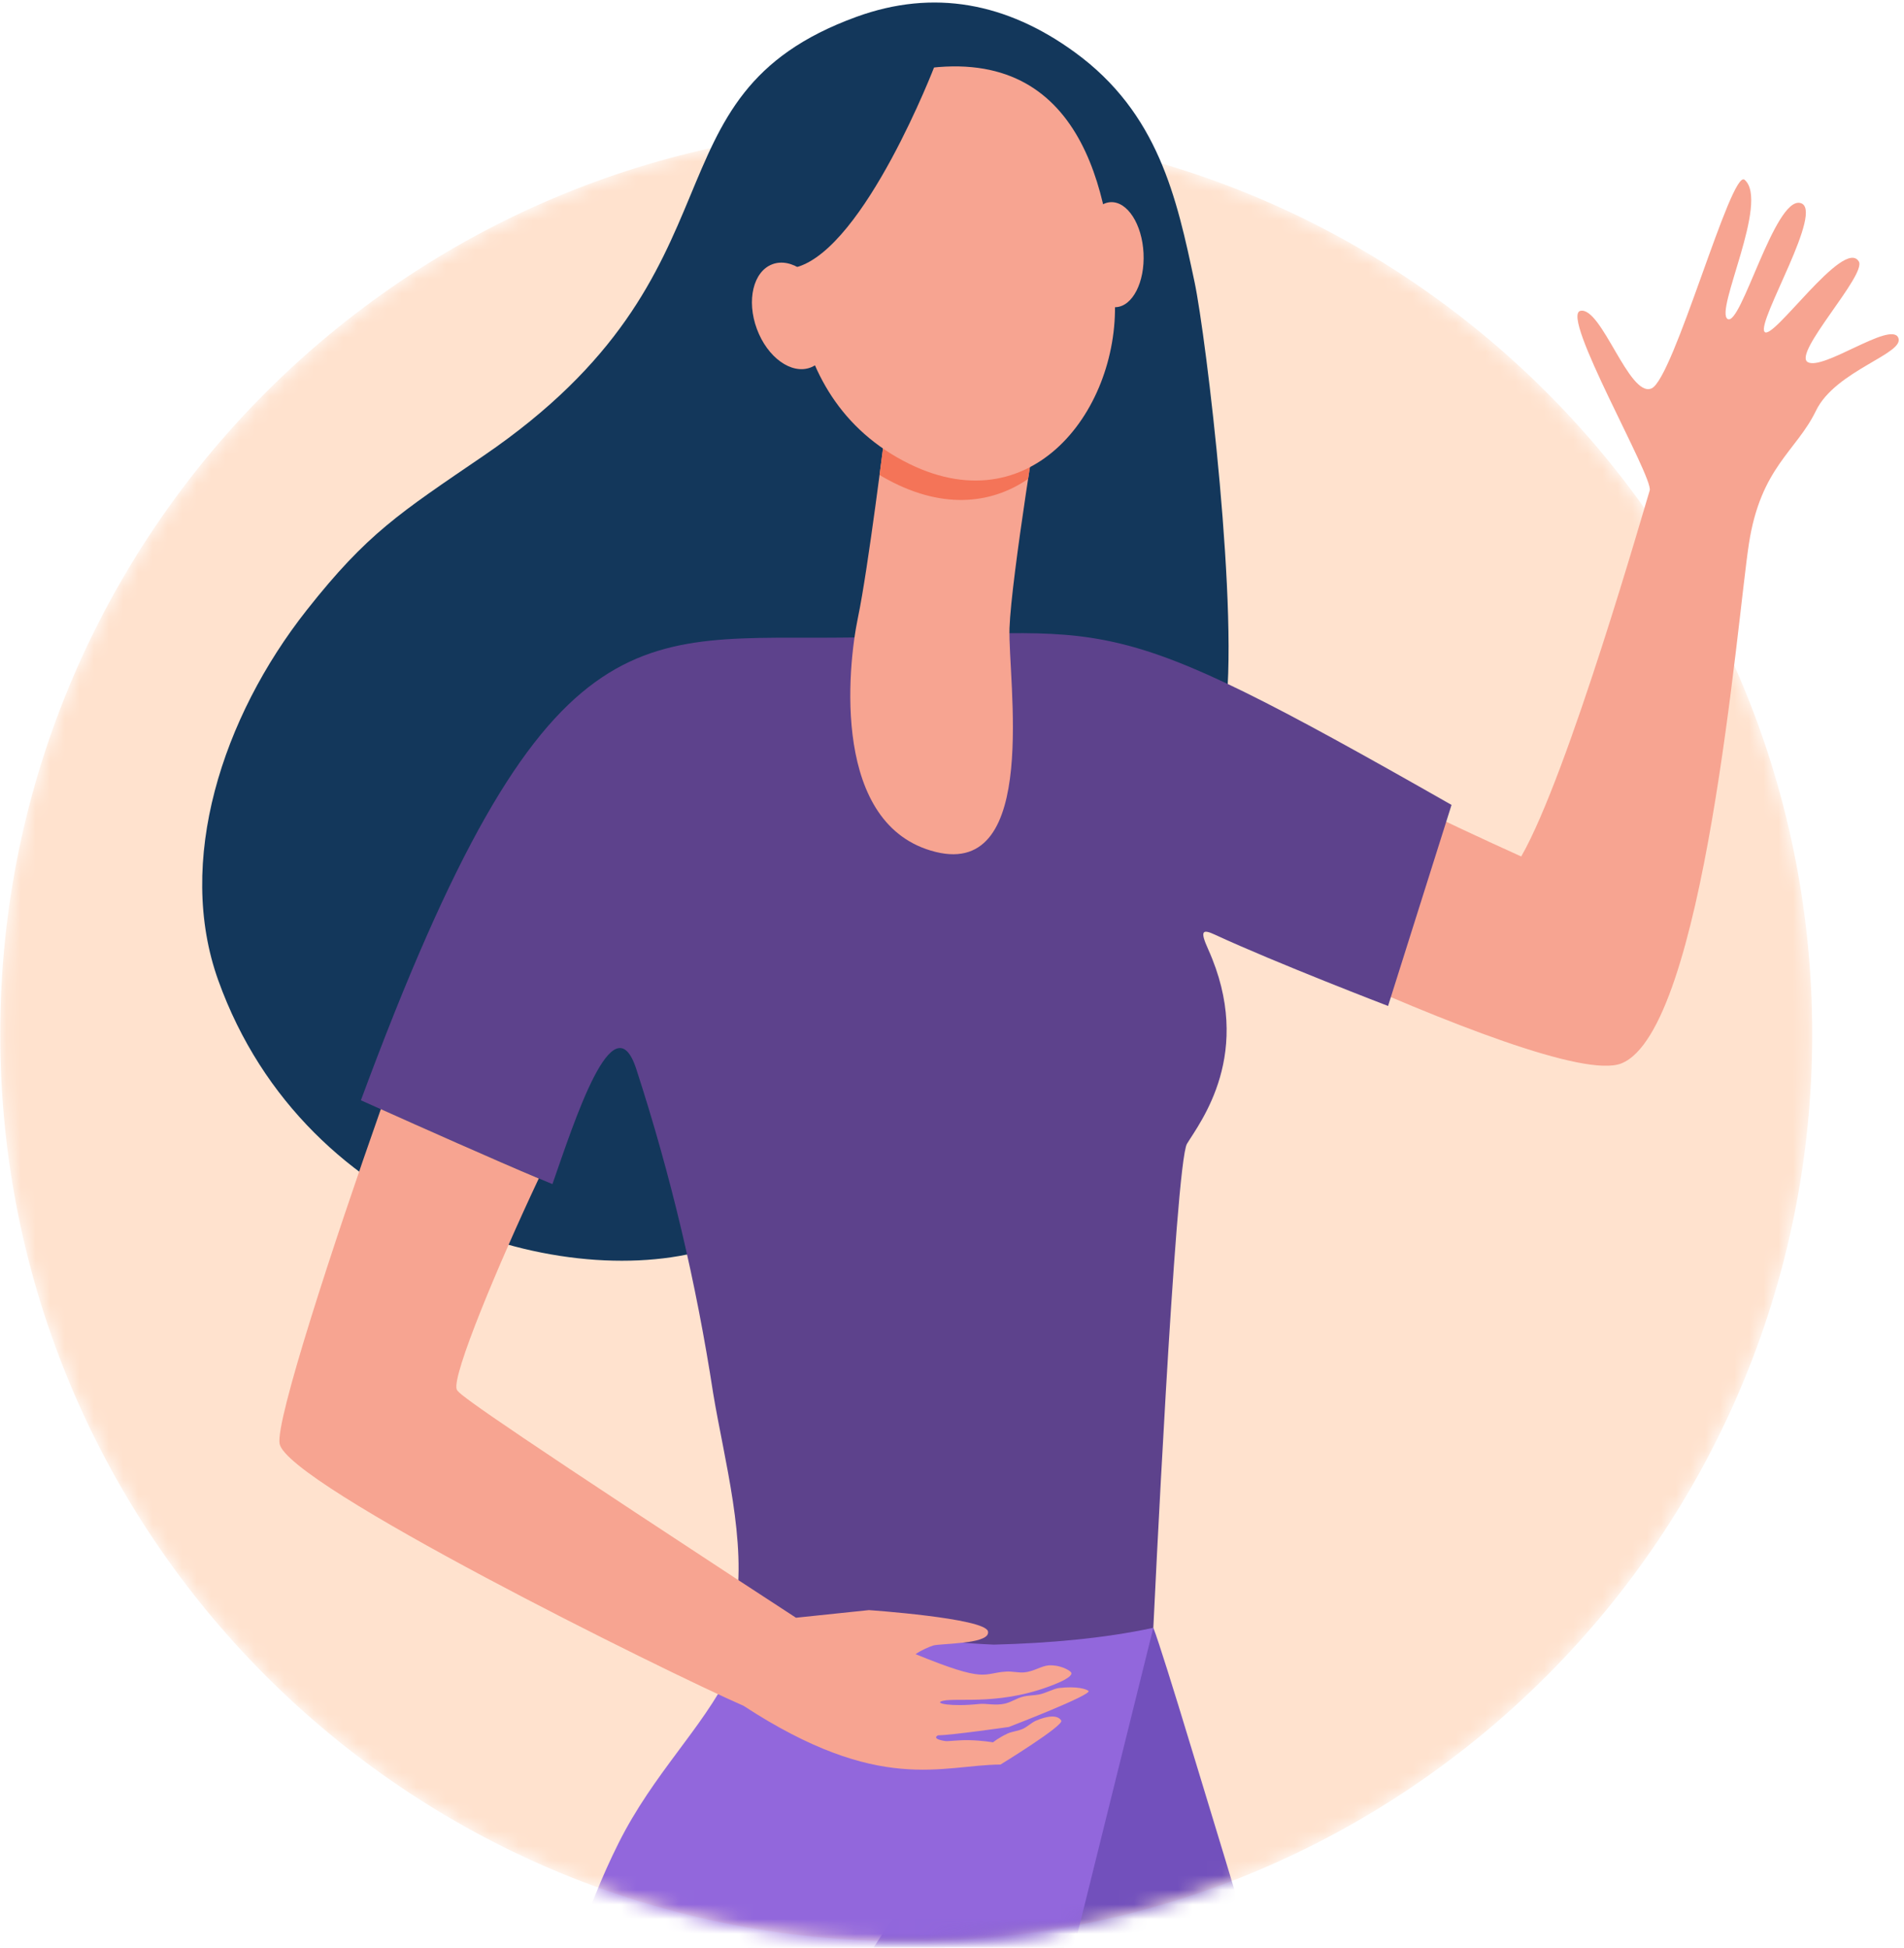 <?xml version="1.0" encoding="UTF-8"?>
<svg width="130px" height="133px" viewBox="0 0 130 133" version="1.1" xmlns="http://www.w3.org/2000/svg" xmlns:xlink="http://www.w3.org/1999/xlink">
    <!-- Generator: Sketch 55.1 (78136) - https://sketchapp.com -->
    <title>🧩 Ilustración</title>
    <desc>Created with Sketch.</desc>
    <defs>
        <path d="M0.093,62.068 C0.093,96.28 27.788,124.015 61.951,124.015 L61.951,124.015 C96.115,124.015 123.81,96.28 123.81,62.068 L123.81,62.068 C123.81,27.856 96.115,0.121 61.951,0.121 L61.951,0.121 C27.788,0.121 0.093,27.856 0.093,62.068" id="path-1"></path>
        <path d="M0.093,62.068 C0.093,96.28 27.788,124.015 61.951,124.015 L61.951,124.015 C96.115,124.015 123.81,96.28 123.81,62.068 L123.81,62.068 C123.81,27.856 96.115,0.121 61.951,0.121 L61.951,0.121 C27.788,0.121 0.093,27.856 0.093,62.068" id="path-3"></path>
        <path d="M0.093,62.068 C0.093,96.28 27.788,124.015 61.951,124.015 L61.951,124.015 C96.115,124.015 123.81,96.28 123.81,62.068 L123.81,62.068 C123.81,27.856 96.115,0.121 61.951,0.121 L61.951,0.121 C27.788,0.121 0.093,27.856 0.093,62.068" id="path-5"></path>
        <path d="M0.093,62.068 C0.093,96.28 27.788,124.015 61.951,124.015 L61.951,124.015 C96.115,124.015 123.81,96.28 123.81,62.068 L123.81,62.068 C123.81,27.856 96.115,0.121 61.951,0.121 L61.951,0.121 C27.788,0.121 0.093,27.856 0.093,62.068" id="path-7"></path>
        <path d="M0.093,62.068 C0.093,96.28 27.788,124.015 61.951,124.015 L61.951,124.015 C96.115,124.015 123.81,96.28 123.81,62.068 L123.81,62.068 C123.81,27.856 96.115,0.121 61.951,0.121 L61.951,0.121 C27.788,0.121 0.093,27.856 0.093,62.068" id="path-9"></path>
        <path d="M0.093,62.068 C0.093,96.28 27.788,124.015 61.951,124.015 L61.951,124.015 C96.115,124.015 123.81,96.28 123.81,62.068 L123.81,62.068 C123.81,27.856 96.115,0.121 61.951,0.121 L61.951,0.121 C27.788,0.121 0.093,27.856 0.093,62.068" id="path-11"></path>
        <path d="M0.093,62.068 C0.093,96.28 27.788,124.015 61.951,124.015 L61.951,124.015 C96.115,124.015 123.81,96.28 123.81,62.068 L123.81,62.068 C123.81,27.856 96.115,0.121 61.951,0.121 L61.951,0.121 C27.788,0.121 0.093,27.856 0.093,62.068 L0.093,62.068 Z" id="path-13"></path>
    </defs>
    <g id="Symbols" stroke="none" stroke-width="1" fill="none" fill-rule="evenodd">
        <g id="Tab" transform="translate(-407, -150)">
            <g id="Tab/Componente/Ilustración/1" transform="translate(353, 120)">
                <g id="Group-19" transform="translate(53.923, 30)">
                    <g id="Group-22" transform="translate(0, 8.547)">
                        <g id="Group-3">
                            <mask id="mask-2" fill="white">
                                <use xlink:href="#path-1"></use>
                            </mask>
                            <g id="Clip-2"></g>
                            <path d="M123.81,62.068 C123.81,96.28 96.115,124.015 61.952,124.015 C27.788,124.015 0.093,96.28 0.093,62.068 C0.093,27.856 27.788,0.121 61.952,0.121 C96.115,0.121 123.81,27.856 123.81,62.068" id="Fill-1" fill="#FFE2CE" mask="url(#mask-2)"></path>
                        </g>
                        <g id="Group-6">
                            <mask id="mask-4" fill="white">
                                <use xlink:href="#path-3"></use>
                            </mask>
                            <g id="Clip-5"></g>
                            <path d="M85.72,265.158 C85.403,262.89 86.114,258.987 87.887,252.882 C84.375,252.891 81.422,251.334 77.833,251.388 C76.853,257.129 75.334,266.556 75.334,266.556 L75.172,274.008 L100.164,274.196 C100.164,274.196 99.956,274.303 92.588,269.641 C92.043,269.296 86.025,267.35 85.72,265.158" id="Fill-4" fill="#F7A491" mask="url(#mask-4)"></path>
                        </g>
                        <g id="Group-9">
                            <mask id="mask-6" fill="white">
                                <use xlink:href="#path-5"></use>
                            </mask>
                            <g id="Clip-8"></g>
                            <path d="M75.052,275.924 L100.852,275.924 C101.806,275.837 102.039,275.057 101.708,274.577 C101.027,273.587 95.994,271.212 92.611,269.636 C86.677,270.261 76.248,267.815 75.311,266.438 C73.684,270.997 74.522,275.806 75.052,275.924" id="Fill-7" fill="#432F64" mask="url(#mask-6)"></path>
                        </g>
                        <g id="Group-12">
                            <mask id="mask-8" fill="white">
                                <use xlink:href="#path-7"></use>
                            </mask>
                            <g id="Clip-11"></g>
                            <path d="M54.587,265.158 C54.27,262.89 53.733,260.049 54.521,252.484 C51.009,252.492 47.667,251.833 44.078,251.888 C44.078,257.793 44.201,266.556 44.201,266.556 L44.039,274.008 L69.031,274.196 C69.031,274.196 68.823,274.303 61.454,269.641 C60.91,269.296 54.892,267.35 54.587,265.158" id="Fill-10" fill="#F7A491" mask="url(#mask-8)"></path>
                        </g>
                        <g id="Group-15">
                            <mask id="mask-10" fill="white">
                                <use xlink:href="#path-9"></use>
                            </mask>
                            <g id="Clip-14"></g>
                            <path d="M43.919,275.924 L69.718,275.924 C70.673,275.837 70.905,275.057 70.574,274.577 C69.893,273.587 64.861,271.212 61.478,269.636 C55.544,270.261 45.115,267.815 44.178,266.438 C42.55,270.997 43.389,275.806 43.919,275.924" id="Fill-13" fill="#432F64" mask="url(#mask-10)"></path>
                        </g>
                        <g id="Group-18">
                            <mask id="mask-12" fill="white">
                                <use xlink:href="#path-11"></use>
                            </mask>
                            <g id="Clip-17"></g>
                            <path d="M78.823,102.604 L71.199,106.863 L55.703,130.59 L83.416,195.911 C83.416,195.911 80.295,205.735 79.278,210.642 C78.214,215.777 75.605,259.85 75.605,259.85 L87.428,260.049 C87.428,260.049 98.657,213.13 100.559,197.902 C102.868,179.409 88.807,135.368 88.807,135.368 C86.184,126.382 80.531,107.897 80.531,107.897 C80.531,107.897 79.148,103.392 78.823,102.604" id="Fill-16" fill="#7250BC" mask="url(#mask-12)"></path>
                        </g>
                        <g id="Group-21">
                            <mask id="mask-14" fill="white">
                                <use xlink:href="#path-13"></use>
                            </mask>
                            <g id="Clip-20"></g>
                            <path d="M52.288,93.693 C52.288,93.693 53.076,99.274 49.923,105.641 C48.001,109.521 44.682,112.565 42.304,117.319 C37.805,126.316 35.362,139.097 37.05,147.311 C37.05,147.311 46.351,182.883 45.982,195.884 C45.846,200.677 44.204,209.315 43.153,215.154 C42.224,220.316 41.91,259.252 41.91,259.252 L55.112,258.854 L65.222,196.044 L69.497,140.212 L78.822,102.606 L52.288,93.693 Z" id="Fill-19" fill="#9267DC" mask="url(#mask-14)"></path>
                        </g>
                    </g>
                    <g id="Group-43" transform="translate(13.707, 0)">
                        <path d="M59.042,57.58 L68.442,47.648 C68.442,47.648 78.505,53.19 90.235,58.484 C93.46,52.864 98.723,34.375 99.006,33.493 C99.29,32.609 92.841,21.502 94.284,21.224 C95.726,20.945 97.599,27.155 99.124,26.526 C100.648,25.896 104.569,11.49 105.486,12.276 C107.203,13.748 103.424,21.237 104.329,21.782 C105.234,22.327 107.53,13.481 109.278,13.858 C111.026,14.235 106.326,21.912 106.842,22.65 C107.357,23.388 112.269,16.186 113.284,17.854 C113.835,18.76 108.753,24.125 109.798,24.726 C110.844,25.326 115.423,21.946 115.97,23.041 C116.517,24.136 111.697,25.277 110.359,28.047 C109.021,30.818 106.587,31.896 105.78,37.134 C104.974,42.367 102.765,70.368 97.066,72.616 C92.089,74.579 59.042,57.58 59.042,57.58" id="Fill-23" fill="#F7A491"></path>
                        <path d="M67.931,19.259 C66.712,13.493 65.454,7.706 59.733,3.553 C55.103,0.192 50.127,-0.768 44.853,1.147 C29.909,6.575 37.947,18.452 19.401,31.111 C13.639,35.044 11.451,36.415 7.315,41.657 C1.527,48.994 -1.636,58.839 1.273,66.942 C7.29,83.703 25.936,88.544 35.691,84.991 C53.846,78.377 68.971,55.319 69.976,49.027 C71.052,42.292 68.716,22.97 67.931,19.259" id="Fill-25" fill="#13375B"></path>
                        <path d="M69.316,63.82 C73.523,65.767 81.143,68.691 81.143,68.691 L85.477,54.962 C60.976,41.004 62.898,43.256 44.509,43.531 C29.819,43.741 23.662,40.931 11.011,75.131 C11.011,75.131 20.641,79.464 24.089,80.854 C25.572,76.627 28.252,68.196 29.815,73.002 C32.176,80.264 33.905,87.595 35.064,95.142 C35.801,99.617 37.403,105.343 36.561,109.901 C36.561,109.901 46.566,111.965 54.208,112.3 C54.23,112.301 54.252,112.303 54.274,112.299 C57.967,112.205 61.748,111.879 65.116,111.152 C65.116,111.152 66.614,79.426 67.414,78.102 C68.301,76.636 72.045,71.901 68.86,64.817 C68.296,63.566 68.448,63.418 69.316,63.82" id="Fill-27" fill="#5D428C"></path>
                        <path d="M46.811,29.409 C46.811,29.409 45.641,38.87 44.951,42.155 C44.23,45.592 43.144,56.416 50.261,58.174 C57.378,59.931 55.179,46.396 55.296,42.902 C55.414,39.407 57.431,27.221 57.431,27.221 L46.811,29.409 Z" id="Fill-29" fill="#F7A491"></path>
                        <path d="M46.424,32.428 C46.497,32.471 46.564,32.519 46.638,32.561 C50.571,34.819 53.996,34.463 56.565,32.704 C57.024,29.68 57.431,27.221 57.431,27.221 L46.811,29.409 C46.811,29.409 46.655,30.67 46.424,32.428" id="Fill-31" fill="#F47458"></path>
                        <path d="M48.951,4.77 C48.951,4.77 44.781,5.944 42.376,10.092 C39.971,14.24 38.772,26.151 47.623,31.233 C56.476,36.316 62.759,28.172 62.492,20.554 C62.224,12.936 60.104,2.858 48.951,4.77" id="Fill-33" fill="#F7A491"></path>
                        <path d="M64.447,17.285 C64.545,19.265 63.7,20.918 62.558,20.975 C61.416,21.033 60.411,19.475 60.313,17.495 C60.214,15.514 61.06,13.862 62.202,13.805 C63.344,13.747 64.349,15.305 64.447,17.285" id="Fill-35" fill="#F7A491"></path>
                        <path d="M50.204,4.456 C50.204,4.456 45.432,16.915 40.762,18.243 C36.092,19.57 36.465,25.699 36.465,25.699 C36.465,25.699 35.867,11.534 40.133,8.062 C44.399,4.589 50.204,4.456 50.204,4.456" id="Fill-37" fill="#13375B"></path>
                        <path d="M42.765,20.68 C43.485,22.628 43.013,24.605 41.71,25.097 C40.407,25.589 38.767,24.409 38.047,22.462 C37.326,20.514 37.799,18.537 39.101,18.045 C40.405,17.553 42.045,18.733 42.765,20.68" id="Fill-39" fill="#F7A491"></path>
                        <path d="M50.923,118.886 C51.097,118.91 51.877,118.807 52.516,118.823 C53.399,118.839 54.171,118.973 54.171,118.973 C54.171,118.973 54.518,118.674 55.18,118.365 C55.456,118.239 55.905,118.192 56.212,118.05 C56.527,117.9 56.796,117.631 57.095,117.497 C57.875,117.158 58.593,117.079 58.829,117.489 C59.026,117.828 54.683,120.489 54.683,120.489 C50.663,120.512 46.455,122.564 37.139,116.479 C31.818,114.151 5.981,101.372 5.461,98.585 C5.17,97.023 9.134,84.922 12.373,75.735 C14.872,76.856 20.184,79.224 23.156,80.471 C20.429,86.256 17.213,93.929 17.552,94.867 C17.639,95.112 17.962,95.554 35.428,107.007 C35.869,107.291 36.319,107.592 36.775,107.891 C38.005,108.696 39.322,109.557 40.717,110.464 L45.698,109.944 C45.698,109.944 53.587,110.488 53.824,111.388 C53.927,111.799 53.273,112.004 52.468,112.122 L52.445,112.122 C52.327,112.137 52.208,112.153 52.09,112.169 L52.074,112.169 C51.207,112.272 50.293,112.288 50.072,112.367 C49.82,112.453 49.316,112.651 48.882,112.951 C53.8,114.964 53.422,114.245 55.054,114.143 C55.464,114.111 55.897,114.23 56.283,114.198 C56.946,114.143 57.474,113.748 57.986,113.716 C58.735,113.677 59.341,114.024 59.475,114.166 C59.649,114.34 59.326,114.592 58.695,114.877 C54.896,116.526 51.751,115.895 50.742,116.14 C50.065,116.305 51.302,116.558 53.233,116.353 C53.714,116.305 54.344,116.479 54.983,116.329 C55.408,116.234 55.795,115.958 56.212,115.855 C56.599,115.761 56.993,115.769 57.315,115.706 C57.741,115.626 58.332,115.303 58.671,115.263 C59.933,115.121 60.547,115.342 60.689,115.46 C60.981,115.721 55.251,117.923 55.251,117.923 C55.251,117.923 51.302,118.492 50.419,118.492 C50.419,118.492 49.891,118.729 50.923,118.886" id="Fill-41" fill="#F7A491"></path>
                    </g>
                </g>
            </g>
        </g>
    </g>
</svg>